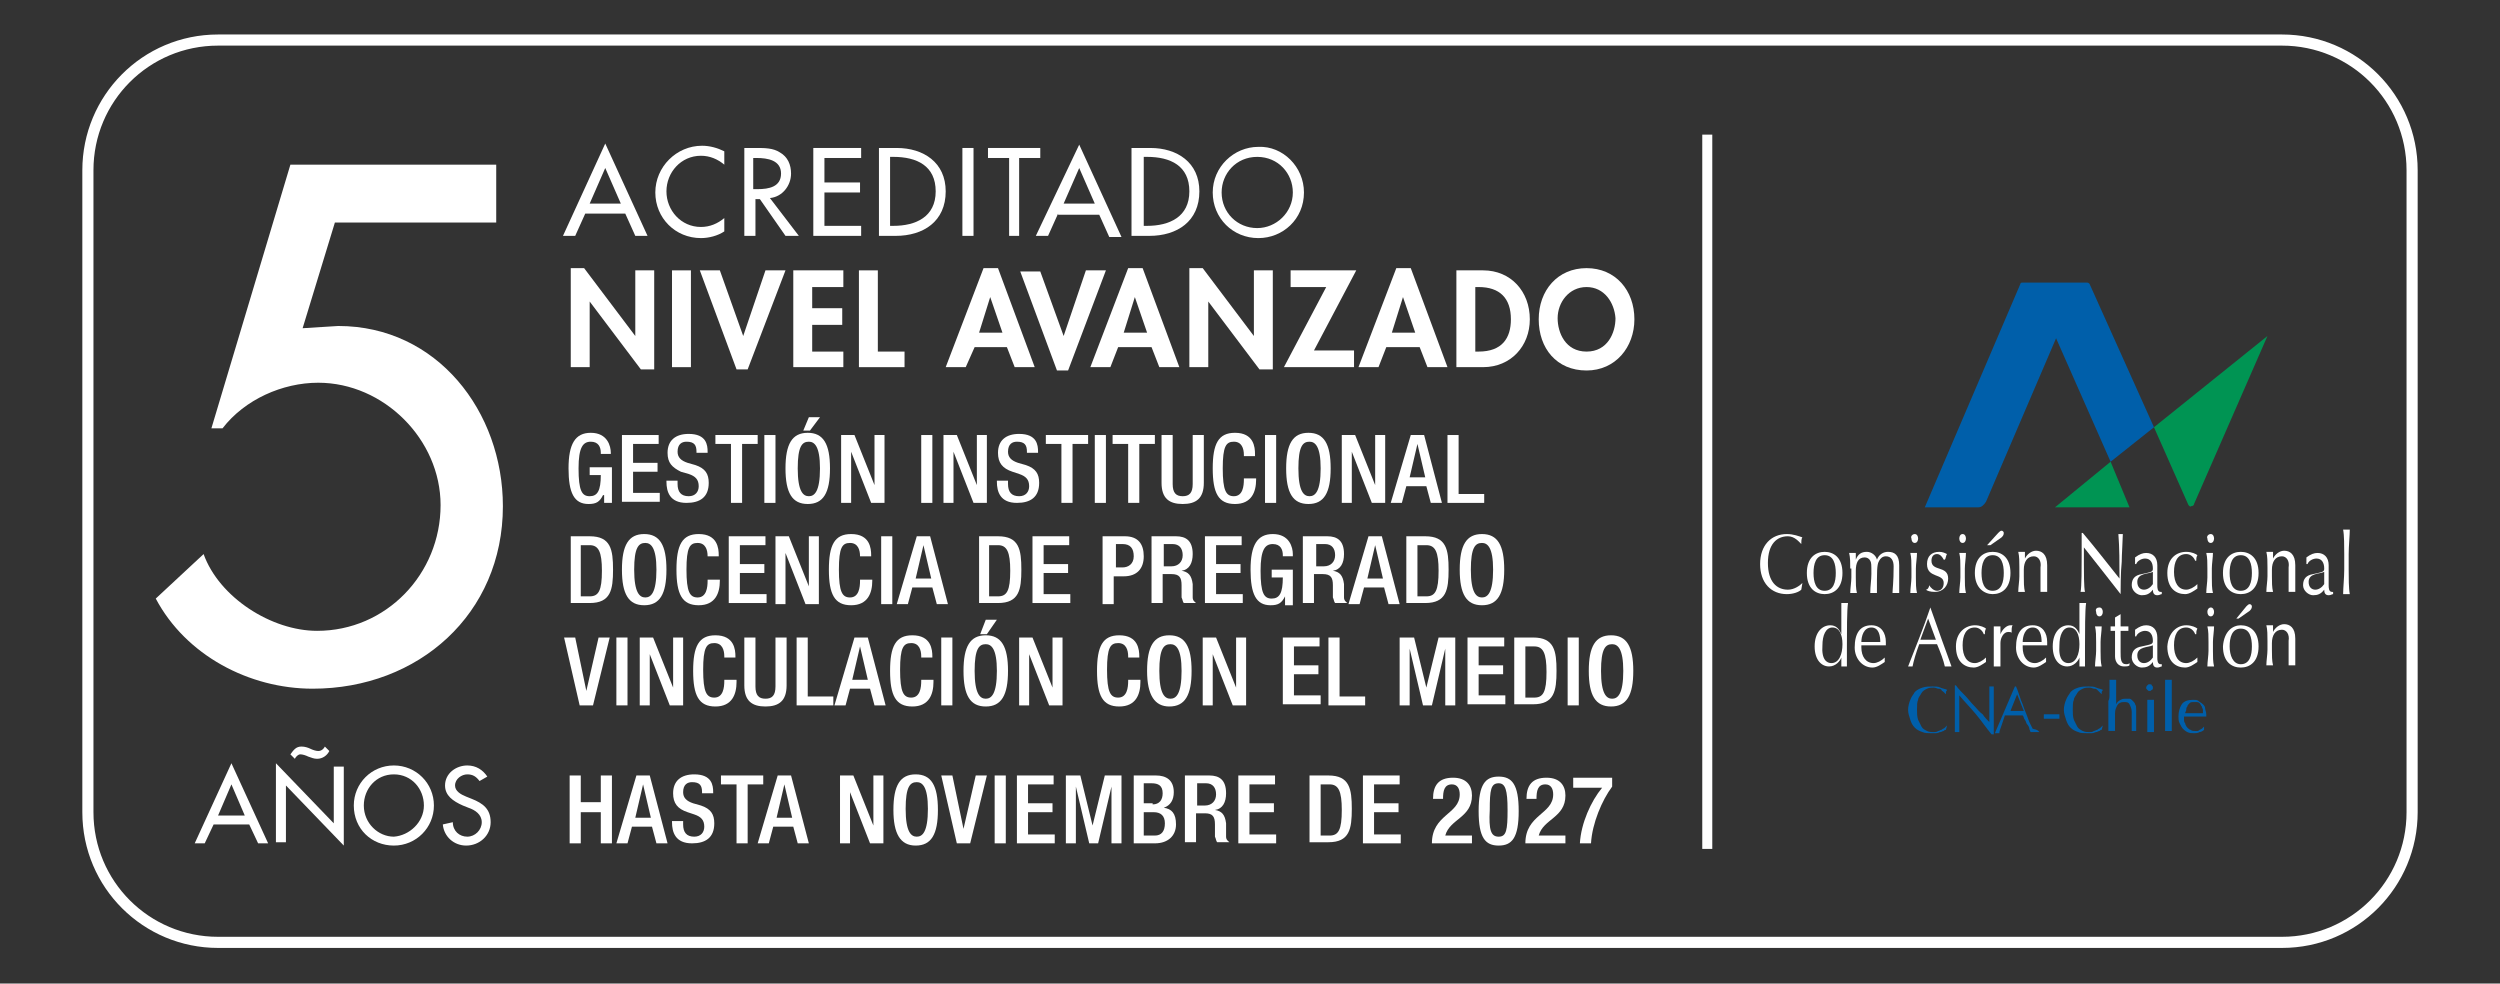 <?xml version="1.0" encoding="utf-8"?>
<!-- Generator: Adobe Illustrator 27.0.0, SVG Export Plug-In . SVG Version: 6.00 Build 0)  -->
<svg version="1.1" baseProfile="tiny" id="Capa_1" xmlns="http://www.w3.org/2000/svg" xmlns:xlink="http://www.w3.org/1999/xlink"
	 x="0px" y="0px" viewBox="0 0 224.7 88.4" overflow="visible" xml:space="preserve">
<rect x="0" y="0" width="224.7" height="88.4" fill="#333333" stroke="none"/>
<path fill="#FFFFFF" d="M205.1,4.1c6.2,0,11.2,5,11.2,11.2V73c0,6.2-5,11.2-11.2,11.2H19.6c-6.2,0-11.2-5-11.2-11.2V15.3
	c0-6.2,5-11.2,11.2-11.2H205.1 M205.1,3.1H19.6c-6.8,0-12.2,5.5-12.2,12.2V73c0,6.8,5.5,12.2,12.2,12.2h185.5
	c6.8,0,12.2-5.5,12.2-12.2V15.3C217.3,8.6,211.9,3.1,205.1,3.1L205.1,3.1z"/>
<g>
	<g>
		<path fill="#005FAA" d="M174.7,65.7c-0.1,0-0.2,0.1-0.3,0.1c-0.1,0-0.2,0.1-0.4,0.1c-0.1,0-0.3,0-0.4,0c-0.3,0-0.6,0-0.8-0.1
			c-0.3-0.1-0.5-0.2-0.7-0.4c-0.2-0.2-0.3-0.4-0.4-0.7c-0.1-0.3-0.2-0.6-0.2-0.9c0-0.3,0.1-0.7,0.2-0.9c0.1-0.3,0.3-0.5,0.4-0.7
			c0.2-0.2,0.4-0.3,0.7-0.4c0.3-0.1,0.6-0.1,0.9-0.1c0.3,0,0.5,0,0.7,0.1c0.2,0.1,0.4,0.1,0.6,0.2c0,0.1-0.1,0.1-0.1,0.2
			c0,0.1,0,0.2,0,0.2l0,0c0,0-0.1-0.1-0.2-0.2c-0.1-0.1-0.2-0.1-0.2-0.2c-0.1-0.1-0.2-0.1-0.3-0.1c-0.1,0-0.2-0.1-0.4-0.1
			c-0.2,0-0.4,0-0.6,0.1c-0.2,0.1-0.4,0.2-0.5,0.4c-0.1,0.2-0.3,0.4-0.3,0.6c-0.1,0.2-0.1,0.5-0.1,0.9c0,0.3,0,0.6,0.1,0.9
			c0.1,0.2,0.2,0.4,0.3,0.6c0.1,0.2,0.3,0.3,0.5,0.4c0.2,0.1,0.4,0.1,0.6,0.1c0.1,0,0.3,0,0.4-0.1c0.1,0,0.2-0.1,0.3-0.1
			c0.1-0.1,0.2-0.1,0.3-0.2c0.1-0.1,0.1-0.1,0.2-0.2l0,0l-0.1,0.4C174.8,65.6,174.8,65.6,174.7,65.7z"/>
		<path fill="#005FAA" d="M177.6,64.2c-0.5-0.6-1-1.1-1.5-1.7c0,0.1,0,0.3,0,0.5c0,0.2,0,0.4,0,0.8c0,0.1,0,0.2,0,0.3
			c0,0.1,0,0.3,0,0.4c0,0.1,0,0.3,0,0.4c0,0.1,0,0.3,0,0.4c0,0.1,0,0.2,0,0.3c0,0.1,0,0.2,0,0.2c-0.1,0-0.1,0-0.2,0
			c-0.1,0-0.1,0-0.2,0c0,0,0-0.1,0-0.2c0-0.1,0-0.2,0-0.4c0-0.2,0-0.3,0-0.5c0-0.2,0-0.4,0-0.5c0-0.2,0-0.4,0-0.5c0-0.2,0-0.3,0-0.5
			c0-0.4,0-0.7,0-1c0-0.3,0-0.5,0-0.6h0.1c0.2,0.3,0.5,0.6,0.8,0.9c0.3,0.3,0.5,0.6,0.8,0.9c0.3,0.3,0.5,0.6,0.8,0.8
			c0.2,0.3,0.4,0.5,0.6,0.7V64c0-0.4,0-0.8,0-1.2c0-0.4,0-0.8,0-1.1c0.1,0,0.1,0,0.2,0c0,0,0.1,0,0.2,0c0,0.1,0,0.2,0,0.4
			c0,0.2,0,0.4,0,0.6c0,0.2,0,0.4,0,0.6c0,0.2,0,0.4,0,0.5c0,0.1,0,0.2,0,0.4c0,0.1,0,0.3,0,0.4c0,0.2,0,0.3,0,0.5
			c0,0.2,0,0.3,0,0.4c0,0.1,0,0.2,0,0.3c0,0.1,0,0.2,0,0.2H179C178.5,65.4,178.1,64.8,177.6,64.2z"/>
		<path fill="#005FAA" d="M183.3,65.8c-0.1,0-0.1,0-0.2,0c0,0-0.1,0-0.2,0c-0.1,0-0.1,0-0.2,0c0,0-0.1,0-0.2,0
			c0-0.1-0.1-0.2-0.1-0.3c0-0.1-0.1-0.3-0.2-0.4c-0.1-0.1-0.1-0.3-0.2-0.4c-0.1-0.1-0.1-0.3-0.2-0.4c-0.1,0-0.2,0-0.4,0
			c-0.1,0-0.3,0-0.4,0c-0.1,0-0.2,0-0.4,0c-0.1,0-0.2,0-0.4,0c-0.1,0.3-0.2,0.6-0.3,0.9c-0.1,0.3-0.2,0.5-0.2,0.7
			c-0.1,0-0.1,0-0.2,0s-0.1,0-0.2,0c0.3-0.7,0.6-1.4,0.9-2.1c0.3-0.7,0.6-1.4,0.9-2.1h0.1c0.1,0.2,0.2,0.5,0.3,0.8
			c0.1,0.3,0.2,0.6,0.3,0.8c0.1,0.3,0.2,0.6,0.3,0.8c0.1,0.3,0.2,0.5,0.3,0.8c0.1,0.2,0.2,0.4,0.3,0.6
			C183.2,65.6,183.2,65.7,183.3,65.8z M180.7,63.9c0.1,0,0.2,0,0.3,0c0.1,0,0.2,0,0.3,0c0.1,0,0.2,0,0.3,0c0.1,0,0.2,0,0.3,0
			l-0.6-1.5L180.7,63.9z"/>
		<path fill="#005FAA" d="M185.1,64.2v0.4h-1.4v-0.4H185.1z"/>
		<path fill="#005FAA" d="M188.7,65.7c-0.1,0-0.2,0.1-0.3,0.1c-0.1,0-0.2,0.1-0.4,0.1c-0.1,0-0.3,0-0.4,0c-0.3,0-0.6,0-0.8-0.1
			c-0.3-0.1-0.5-0.2-0.7-0.4c-0.2-0.2-0.3-0.4-0.4-0.7c-0.1-0.3-0.2-0.6-0.2-0.9c0-0.3,0.1-0.7,0.2-0.9c0.1-0.3,0.3-0.5,0.4-0.7
			c0.2-0.2,0.4-0.3,0.7-0.4c0.3-0.1,0.6-0.1,0.9-0.1c0.3,0,0.5,0,0.7,0.1c0.2,0.1,0.4,0.1,0.6,0.2c0,0.1-0.1,0.1-0.1,0.2
			c0,0.1,0,0.2,0,0.2l0,0c0,0-0.1-0.1-0.2-0.2c-0.1-0.1-0.1-0.1-0.2-0.2c-0.1-0.1-0.2-0.1-0.3-0.1c-0.1,0-0.2-0.1-0.4-0.1
			c-0.2,0-0.4,0-0.6,0.1c-0.2,0.1-0.4,0.2-0.5,0.4c-0.1,0.2-0.3,0.4-0.3,0.6c-0.1,0.2-0.1,0.5-0.1,0.9c0,0.3,0,0.6,0.1,0.9
			c0.1,0.2,0.2,0.4,0.3,0.6c0.1,0.2,0.3,0.3,0.5,0.4c0.2,0.1,0.4,0.1,0.6,0.1c0.1,0,0.3,0,0.4-0.1c0.1,0,0.2-0.1,0.3-0.1
			c0.1-0.1,0.2-0.1,0.3-0.2c0.1-0.1,0.1-0.1,0.2-0.2l0,0l-0.1,0.4C188.8,65.6,188.8,65.6,188.7,65.7z"/>
		<path fill="#005FAA" d="M189.6,62.5c0-0.2,0-0.3,0-0.5c0-0.2,0-0.3,0-0.5c0-0.1,0-0.3,0-0.4c0.1,0,0.2,0,0.3,0c0.1,0,0.2,0,0.3,0
			c0,0.1,0,0.2,0,0.4c0,0.1,0,0.3,0,0.4c0,0.2,0,0.3,0,0.5c0,0.2,0,0.3,0,0.4v0.5h0c0.1-0.2,0.2-0.3,0.4-0.4
			c0.2-0.1,0.3-0.1,0.5-0.1c0.1,0,0.2,0,0.3,0c0.1,0,0.2,0.1,0.3,0.2c0.1,0.1,0.2,0.2,0.2,0.3c0.1,0.1,0.1,0.3,0.1,0.5
			c0,0.2,0,0.4,0,0.5c0,0.2,0,0.4,0,0.6v0.4c0,0.1,0,0.1,0,0.2c0,0.1,0,0.1,0,0.2c-0.1,0-0.2,0-0.2,0c-0.1,0-0.2,0-0.2,0
			c0-0.2,0-0.4,0-0.6c0-0.2,0-0.5,0-0.7v-0.4c0-0.3-0.1-0.5-0.2-0.7c-0.1-0.2-0.3-0.2-0.5-0.2c-0.3,0-0.5,0.1-0.6,0.3
			c-0.1,0.2-0.2,0.4-0.2,0.7c0,0.1,0,0.2,0,0.4c0,0.1,0,0.3,0,0.5c0,0.2,0,0.3,0,0.4c0,0.1,0,0.3,0,0.3c-0.1,0-0.2,0-0.3,0
			c-0.1,0-0.2,0-0.3,0c0-0.1,0-0.2,0-0.4c0-0.1,0-0.3,0-0.4c0-0.2,0-0.3,0-0.5c0-0.2,0-0.3,0-0.4V63
			C189.6,62.8,189.6,62.7,189.6,62.5z"/>
		<path fill="#005FAA" d="M193,61.6c0.1-0.1,0.1-0.1,0.2-0.1c0.1,0,0.2,0,0.2,0.1c0.1,0.1,0.1,0.1,0.1,0.2c0,0.1,0,0.2-0.1,0.2
			c-0.1,0.1-0.1,0.1-0.2,0.1c-0.1,0-0.1,0-0.2-0.1c-0.1-0.1-0.1-0.1-0.1-0.2C192.9,61.8,192.9,61.7,193,61.6z M193,63.5
			c0-0.2,0-0.4,0-0.6c0.1,0,0.2,0,0.3,0c0.1,0,0.2,0,0.3,0c0,0.2,0,0.4,0,0.6c0,0.2,0,0.4,0,0.6v0.6c0,0.2,0,0.4,0,0.6
			c0,0.2,0,0.4,0,0.5c-0.1,0-0.2,0-0.3,0c-0.1,0-0.2,0-0.3,0c0-0.2,0-0.3,0-0.5c0-0.2,0-0.4,0-0.6v-0.6C193,63.9,193,63.7,193,63.5z
			"/>
		<path fill="#005FAA" d="M194.6,62.5c0-0.2,0-0.3,0-0.5c0-0.2,0-0.3,0-0.5c0-0.1,0-0.3,0-0.4c0.1,0,0.2,0,0.3,0c0.1,0,0.2,0,0.3,0
			c0,0.1,0,0.2,0,0.4c0,0.1,0,0.3,0,0.5c0,0.2,0,0.3,0,0.5c0,0.2,0,0.3,0,0.4v1.1c0,0.1,0,0.3,0,0.4c0,0.2,0,0.3,0,0.5
			c0,0.2,0,0.3,0,0.4c0,0.1,0,0.3,0,0.4c-0.1,0-0.2,0-0.3,0c-0.1,0-0.2,0-0.3,0c0-0.1,0-0.2,0-0.4c0-0.1,0-0.3,0-0.4
			c0-0.2,0-0.3,0-0.5c0-0.2,0-0.3,0-0.4V63C194.6,62.8,194.6,62.7,194.6,62.5z"/>
		<path fill="#005FAA" d="M196.1,63.3c0.2-0.3,0.6-0.4,1-0.4c0.2,0,0.4,0,0.5,0.1c0.1,0.1,0.3,0.2,0.4,0.3c0.1,0.1,0.2,0.2,0.2,0.4
			c0,0.1,0.1,0.3,0.1,0.5c0,0,0,0.1,0,0.1c0,0,0,0.1,0,0.1c-0.2,0-0.4,0-0.6,0c-0.2,0-0.4,0-0.6,0c-0.1,0-0.3,0-0.4,0
			c-0.1,0-0.3,0-0.4,0c0,0,0,0.1,0,0.1v0.1c0,0.2,0,0.3,0.1,0.4c0,0.1,0.1,0.3,0.2,0.4c0.1,0.1,0.2,0.2,0.3,0.2
			c0.1,0.1,0.3,0.1,0.4,0.1c0.1,0,0.2,0,0.2,0c0.1,0,0.2-0.1,0.2-0.1c0.1,0,0.1-0.1,0.2-0.1c0.1-0.1,0.1-0.1,0.2-0.2l0,0l0,0.3
			c-0.1,0.1-0.3,0.2-0.4,0.2c-0.2,0.1-0.3,0.1-0.5,0.1c-0.2,0-0.4,0-0.6-0.1c-0.2-0.1-0.3-0.2-0.4-0.3c-0.1-0.1-0.2-0.3-0.3-0.5
			c-0.1-0.2-0.1-0.4-0.1-0.6C195.8,64,195.9,63.6,196.1,63.3z M196.8,63.2c-0.1,0.1-0.2,0.2-0.2,0.3c-0.1,0.1-0.1,0.2-0.1,0.3
			c0,0.1-0.1,0.2-0.1,0.3c0.1,0,0.2,0,0.4,0c0.1,0,0.3,0,0.4,0c0.1,0,0.3,0,0.4,0c0.1,0,0.3,0,0.4,0c0-0.1,0-0.2,0-0.3
			c0-0.1-0.1-0.2-0.1-0.3c-0.1-0.1-0.1-0.2-0.2-0.3c-0.1-0.1-0.2-0.1-0.4-0.1C197,63.1,196.9,63.1,196.8,63.2z"/>
		<g>
			<path fill="#FFFFFF" d="M161.9,53c-0.2,0.2-0.7,0.4-1.3,0.4c-1.4,0-2.4-1-2.4-2.7c0-1.7,1-2.7,2.4-2.7c0.6,0,1.1,0.2,1.4,0.3
				c-0.1,0.1-0.1,0.4-0.1,0.6l0,0c-0.2-0.2-0.6-0.7-1.2-0.7c-1,0-1.8,0.7-1.8,2.4c0,1.7,0.8,2.4,1.8,2.4c0.6,0,1.1-0.4,1.3-0.6l0,0
				L161.9,53z"/>
			<path fill="#FFFFFF" d="M164,49.6c0.8,0,1.6,0.5,1.6,1.9c0,1.4-0.8,1.9-1.6,1.9c-0.8,0-1.6-0.5-1.6-1.9
				C162.4,50.1,163.2,49.6,164,49.6z M164,53.1c0.8,0,1-0.8,1-1.6c0-0.8-0.2-1.6-1-1.6c-0.8,0-1,0.8-1,1.6
				C163,52.3,163.2,53.1,164,53.1z"/>
			<path fill="#FFFFFF" d="M166.3,51.1c0-0.5,0-1-0.1-1.4c0.1,0,0.2,0,0.3,0c0.1,0,0.2,0,0.3,0c0,0.2,0,0.4,0,0.6h0
				c0.2-0.5,0.5-0.7,1-0.7c0.4,0,0.8,0.3,0.9,0.7h0c0.2-0.5,0.6-0.7,1-0.7c0.6,0,1,0.3,1,1.2c0,0.3,0,0.8,0,1.7c0,0.3,0,0.5,0,0.8
				c-0.1,0-0.2,0-0.3,0c-0.1,0-0.2,0-0.3,0c0-0.3,0.1-1,0.1-2.4c0-0.5-0.2-0.9-0.7-0.9c-0.3,0-0.5,0.2-0.6,0.4
				c-0.1,0.2-0.2,0.3-0.2,1.7c0,0.4,0,0.7,0,1.2c-0.1,0-0.2,0-0.3,0c-0.1,0-0.2,0-0.3,0c0-0.6,0.1-1.2,0.1-1.7c0-0.9,0-1-0.1-1.2
				c-0.1-0.2-0.3-0.3-0.5-0.3c-0.6,0-0.8,0.5-0.8,1.2v0.6c0,0.5,0,1,0.1,1.4c-0.1,0-0.2,0-0.3,0c-0.1,0-0.2,0-0.3,0
				c0-0.4,0.1-1,0.1-1.4V51.1z"/>
			<path fill="#FFFFFF" d="M172.1,48c0.2,0,0.3,0.2,0.3,0.4c0,0.2-0.1,0.4-0.3,0.4c-0.2,0-0.3-0.2-0.3-0.4
				C171.7,48.2,171.9,48,172.1,48z M171.8,51.1c0-0.5,0-1-0.1-1.4c0.1,0,0.2,0,0.3,0c0.1,0,0.2,0,0.3,0c0,0.4-0.1,1-0.1,1.4v0.8
				c0,0.5,0,1,0.1,1.4c-0.1,0-0.2,0-0.3,0c-0.1,0-0.2,0-0.3,0c0-0.4,0.1-1,0.1-1.4V51.1z"/>
			<path fill="#FFFFFF" d="M173.4,52.6c0.1,0.2,0.4,0.5,0.7,0.5c0.3,0,0.6-0.2,0.6-0.7c0-0.9-1.5-0.4-1.5-1.7c0-0.7,0.4-1.1,1.1-1.1
				c0.3,0,0.5,0.1,0.7,0.2c-0.1,0.1-0.1,0.4-0.2,0.5h-0.1c-0.1-0.2-0.3-0.5-0.6-0.5c-0.3,0-0.5,0.2-0.5,0.6c0,1,1.5,0.4,1.5,1.6
				c0,0.6-0.4,1.2-1.2,1.2c-0.4,0-0.7-0.1-0.8-0.2C173.3,53,173.4,52.7,173.4,52.6L173.4,52.6z"/>
			<path fill="#FFFFFF" d="M176.4,48c0.2,0,0.3,0.2,0.3,0.4c0,0.2-0.1,0.4-0.3,0.4c-0.2,0-0.3-0.2-0.3-0.4
				C176.1,48.2,176.2,48,176.4,48z M176.2,51.1c0-0.5,0-1-0.1-1.4c0.1,0,0.2,0,0.3,0c0.1,0,0.2,0,0.3,0c0,0.4-0.1,1-0.1,1.4v0.8
				c0,0.5,0,1,0.1,1.4c-0.1,0-0.2,0-0.3,0c-0.1,0-0.2,0-0.3,0c0-0.4,0.1-1,0.1-1.4V51.1z"/>
			<path fill="#FFFFFF" d="M179.1,49.6c0.8,0,1.6,0.5,1.6,1.9c0,1.4-0.8,1.9-1.6,1.9c-0.7,0-1.6-0.5-1.6-1.9
				C177.5,50.1,178.3,49.6,179.1,49.6z M179.1,53.1c0.8,0,1-0.8,1-1.6c0-0.8-0.2-1.6-1-1.6c-0.8,0-1,0.8-1,1.6
				C178.1,52.3,178.3,53.1,179.1,53.1z M179.6,47.9c0.1-0.1,0.2-0.2,0.3-0.2c0.1,0,0.2,0.1,0.2,0.2c0,0.2-0.1,0.3-0.2,0.4l-1,0.7
				h-0.3L179.6,47.9z"/>
			<path fill="#FFFFFF" d="M182.8,50c-0.6,0-0.9,0.5-0.9,1.2v0.6c0,0.5,0,1,0.1,1.4c-0.1,0-0.2,0-0.3,0c-0.1,0-0.2,0-0.3,0
				c0-0.4,0.1-1,0.1-1.4v-0.8c0-0.5,0-1-0.1-1.4c0.1,0,0.2,0,0.3,0c0.1,0,0.2,0,0.3,0c0,0.2,0,0.4,0,0.6h0c0.2-0.4,0.6-0.7,1-0.7
				c0.5,0,1,0.3,1,1.3c0,0.4,0,0.9,0,1.4c0,0.3,0,0.6,0,1c-0.1,0-0.2,0-0.3,0c-0.1,0-0.2,0-0.3,0c0-0.5,0-1.1,0-1.7v-0.5
				C183.5,50.4,183.2,50,182.8,50z"/>
			<path fill="#FFFFFF" d="M190.6,53.4c-1-1.3-2.2-2.8-3.3-4.2c0,0.3,0,0.7,0,1.5c0,0.6,0,2.2,0.1,2.5c-0.1,0-0.1,0-0.2,0
				s-0.2,0-0.2,0c0.1-0.4,0.1-2.3,0.1-3.3c0-0.9,0-1.7,0-2h0.1c1.1,1.3,2.5,3.1,3.3,4.1c0-1.3,0-2.8-0.1-4c0.1,0,0.1,0,0.2,0
				c0.1,0,0.1,0,0.2,0c0,0.4-0.1,1.9-0.1,2.5C190.6,51.4,190.6,53.1,190.6,53.4L190.6,53.4z"/>
			<path fill="#FFFFFF" d="M191.9,50.1c0.4-0.3,0.7-0.4,1-0.4c0.6,0,1,0.4,1,1.1c0,0.6,0,1.1,0,1.8c0,0.2,0,0.6,0.3,0.6
				c0,0,0.1,0,0.1,0v0.2c-0.1,0-0.2,0.1-0.4,0.1c-0.3,0-0.4-0.2-0.4-0.5c-0.3,0.4-0.6,0.5-1,0.5c-0.4,0-0.9-0.4-0.9-0.9
				c0-0.6,0.3-0.9,0.9-1c0.9-0.2,1-0.2,1-0.5c0-0.5-0.2-0.9-0.7-0.9c-0.3,0-0.7,0.2-0.8,0.5h-0.1V50.1z M193.5,51.4
				c-0.4,0.2-1.4,0.1-1.4,0.9c0,0.5,0.3,0.7,0.6,0.7c0.3,0,0.6-0.2,0.8-0.5L193.5,51.4z"/>
			<path fill="#FFFFFF" d="M196.5,49.6c0.5,0,0.9,0.2,1,0.3c-0.1,0.2-0.1,0.3-0.1,0.5h-0.1c-0.1-0.3-0.4-0.6-0.8-0.6
				c-0.8,0-1.1,0.7-1.1,1.6c0,1,0.4,1.6,1.1,1.6c0.3,0,0.7-0.2,1-0.5l0,0c0,0.1,0,0.2,0,0.4c-0.3,0.2-0.7,0.5-1.1,0.5
				c-0.8,0-1.6-0.5-1.6-1.9C194.8,50.2,195.6,49.6,196.5,49.6z"/>
			<path fill="#FFFFFF" d="M198.7,48c0.2,0,0.3,0.2,0.3,0.4c0,0.2-0.1,0.4-0.3,0.4c-0.2,0-0.3-0.2-0.3-0.4
				C198.3,48.2,198.5,48,198.7,48z M198.4,51.1c0-0.5,0-1-0.1-1.4c0.1,0,0.2,0,0.3,0c0.1,0,0.2,0,0.3,0c0,0.4-0.1,1-0.1,1.4v0.8
				c0,0.5,0,1,0.1,1.4c-0.1,0-0.2,0-0.3,0c-0.1,0-0.2,0-0.3,0c0-0.4,0.1-1,0.1-1.4V51.1z"/>
			<path fill="#FFFFFF" d="M201.4,49.6c0.8,0,1.6,0.5,1.6,1.9c0,1.4-0.8,1.9-1.6,1.9s-1.6-0.5-1.6-1.9
				C199.8,50.1,200.6,49.6,201.4,49.6z M201.4,53.1c0.8,0,1-0.8,1-1.6c0-0.8-0.2-1.6-1-1.6c-0.8,0-1,0.8-1,1.6
				C200.4,52.3,200.6,53.1,201.4,53.1z"/>
			<path fill="#FFFFFF" d="M205.1,50c-0.6,0-0.9,0.5-0.9,1.2v0.6c0,0.5,0,1,0.1,1.4c-0.1,0-0.2,0-0.3,0c-0.1,0-0.2,0-0.3,0
				c0-0.4,0.1-1,0.1-1.4v-0.8c0-0.5,0-1-0.1-1.4c0.1,0,0.2,0,0.3,0c0.1,0,0.2,0,0.3,0c0,0.2,0,0.4,0,0.6h0c0.2-0.4,0.6-0.7,1-0.7
				c0.5,0,1,0.3,1,1.3c0,0.4,0,0.9,0,1.4c0,0.3,0,0.6,0,1c-0.1,0-0.2,0-0.3,0c-0.1,0-0.2,0-0.3,0c0-0.5,0-1.1,0-1.7v-0.5
				C205.8,50.4,205.5,50,205.1,50z"/>
			<path fill="#FFFFFF" d="M207.3,50.1c0.4-0.3,0.7-0.4,1-0.4c0.6,0,1,0.4,1,1.1c0,0.6,0,1.1,0,1.8c0,0.2,0,0.6,0.3,0.6
				c0,0,0.1,0,0.1,0v0.2c-0.1,0-0.2,0.1-0.4,0.1c-0.3,0-0.4-0.2-0.4-0.5c-0.3,0.4-0.6,0.5-1,0.5c-0.4,0-0.9-0.4-0.9-0.9
				c0-0.6,0.3-0.9,0.9-1c0.9-0.2,1-0.2,1-0.5c0-0.5-0.2-0.9-0.7-0.9c-0.3,0-0.7,0.2-0.8,0.5h-0.1V50.1z M208.9,51.4
				c-0.4,0.2-1.4,0.1-1.4,0.9c0,0.5,0.3,0.7,0.6,0.7c0.3,0,0.6-0.2,0.8-0.5L208.9,51.4z"/>
			<path fill="#FFFFFF" d="M210.7,49.8c0-0.7,0-1.7-0.1-2.2c0.1,0,0.2,0,0.3,0c0.1,0,0.2,0,0.3,0c0,0.5-0.1,1.5-0.1,2.2v1.4
				c0,0.7,0,1.7,0.1,2.2c-0.1,0-0.2,0-0.3,0c-0.1,0-0.2,0-0.3,0c0-0.5,0.1-1.5,0.1-2.2V49.8z"/>
			<path fill="#FFFFFF" d="M165.5,59.1L165.5,59.1c-0.1,0.3-0.5,0.8-1.1,0.8c-0.7,0-1.3-0.6-1.3-1.8c0-1.3,0.7-1.9,1.4-1.9
				c0.5,0,0.8,0.3,1,0.8h0c0-0.9,0-2.1,0-2.8c0.1,0,0.2,0,0.3,0c0.1,0,0.2,0,0.3,0c-0.1,0.6-0.1,2.6-0.1,3.9c0,0.7,0,1.2,0,1.8
				c-0.1,0-0.2,0-0.3,0c-0.1,0-0.2,0-0.2,0L165.5,59.1z M164.6,59.6c0.7,0,1-0.8,1-1.7c0-0.9-0.3-1.5-0.9-1.5
				c-0.6,0-0.9,0.7-0.9,1.6C163.7,59.3,164.2,59.6,164.6,59.6z"/>
			<path fill="#FFFFFF" d="M168.2,56.2c0.9,0,1.3,0.7,1.3,1.5c0,0.1,0,0.2,0,0.3c-0.5,0-0.9,0-1.4,0c-0.3,0-0.6,0-0.8,0
				c0,0.1,0,0.1,0,0.2c0,0.8,0.4,1.4,1.1,1.4c0.3,0,0.7-0.2,1-0.5l0,0l0,0.4c-0.3,0.2-0.7,0.5-1.1,0.5c-0.9,0-1.6-0.8-1.6-1.8
				C166.7,56.9,167.2,56.2,168.2,56.2z M167.3,57.7c0.3,0,0.6,0,0.8,0c0.3,0,0.6,0,0.9,0c0-0.5-0.1-1.3-0.8-1.3
				C167.5,56.4,167.3,57.2,167.3,57.7z"/>
			<path fill="#FFFFFF" d="M173.5,54.6c0.6,1.7,1.6,4.5,1.9,5.3c-0.1,0-0.2,0-0.3,0c-0.1,0-0.2,0-0.3,0c-0.1-0.5-0.4-1.3-0.7-2
				c-0.3,0-0.6,0-0.8,0c-0.3,0-0.5,0-0.8,0c-0.3,0.8-0.5,1.5-0.6,2c-0.1,0-0.2,0-0.2,0s-0.2,0-0.2,0c0.7-1.8,1.4-3.5,2-5.3H173.5z
				 M173.3,55.6l-0.7,1.9c0.2,0,0.5,0,0.7,0c0.2,0,0.5,0,0.7,0L173.3,55.6z"/>
			<path fill="#FFFFFF" d="M177.5,56.2c0.5,0,0.9,0.2,1,0.3c-0.1,0.2-0.1,0.3-0.1,0.5h-0.1c-0.1-0.3-0.4-0.6-0.8-0.6
				c-0.8,0-1.1,0.7-1.1,1.6c0,1,0.4,1.6,1.1,1.6c0.3,0,0.7-0.2,1-0.5l0,0c0,0.1,0,0.2,0,0.4c-0.3,0.2-0.7,0.5-1.1,0.5
				c-0.8,0-1.6-0.5-1.6-1.9C175.8,56.8,176.7,56.2,177.5,56.2z"/>
			<path fill="#FFFFFF" d="M180.8,56.9c0-0.1-0.2-0.1-0.3-0.1c-0.4,0-0.7,0.5-0.7,1c0,1.3,0,1.7,0,2.1c-0.1,0-0.2,0-0.3,0
				c-0.1,0-0.2,0-0.3,0c0-0.4,0-1,0-1.8v-0.2c0-0.4,0-0.9,0-1.6c0.1,0,0.2,0,0.3,0c0.1,0,0.2,0,0.3,0c0,0.4,0,0.5,0,0.7l0,0
				c0.2-0.5,0.6-0.8,0.9-0.8c0.1,0,0.1,0,0.2,0C180.8,56.3,180.8,56.6,180.8,56.9L180.8,56.9z"/>
			<path fill="#FFFFFF" d="M182.7,56.2c0.9,0,1.3,0.7,1.3,1.5c0,0.1,0,0.2,0,0.3c-0.5,0-0.9,0-1.4,0c-0.3,0-0.6,0-0.8,0
				c0,0.1,0,0.1,0,0.2c0,0.8,0.4,1.4,1.1,1.4c0.3,0,0.7-0.2,1-0.5l0,0l0,0.4c-0.3,0.2-0.7,0.5-1.1,0.5c-0.9,0-1.6-0.8-1.6-1.8
				C181.2,56.9,181.7,56.2,182.7,56.2z M181.8,57.7c0.3,0,0.6,0,0.8,0c0.3,0,0.6,0,0.9,0c0-0.5-0.1-1.3-0.8-1.3
				C182,56.4,181.8,57.2,181.8,57.7z"/>
			<path fill="#FFFFFF" d="M186.9,59.1L186.9,59.1c-0.1,0.3-0.5,0.8-1.1,0.8c-0.7,0-1.3-0.6-1.3-1.8c0-1.3,0.7-1.9,1.4-1.9
				c0.5,0,0.8,0.3,1,0.8h0c0-0.9,0-2.1,0-2.8c0.1,0,0.2,0,0.3,0c0.1,0,0.2,0,0.3,0c-0.1,0.6-0.1,2.6-0.1,3.9c0,0.7,0,1.2,0,1.8
				c-0.1,0-0.2,0-0.3,0s-0.2,0-0.2,0L186.9,59.1z M185.9,59.6c0.7,0,1-0.8,1-1.7c0-0.9-0.3-1.5-0.9-1.5c-0.6,0-0.9,0.7-0.9,1.6
				C185,59.3,185.5,59.6,185.9,59.6z"/>
			<path fill="#FFFFFF" d="M188.7,54.6c0.2,0,0.3,0.2,0.3,0.4c0,0.2-0.1,0.4-0.3,0.4c-0.2,0-0.3-0.2-0.3-0.4
				C188.3,54.7,188.5,54.6,188.7,54.6z M188.4,57.7c0-0.5,0-1-0.1-1.4c0.1,0,0.2,0,0.3,0c0.1,0,0.2,0,0.3,0c0,0.4-0.1,1-0.1,1.4v0.8
				c0,0.5,0,1,0.1,1.4c-0.1,0-0.2,0-0.3,0c-0.1,0-0.2,0-0.3,0c0-0.4,0.1-1,0.1-1.4V57.7z"/>
			<path fill="#FFFFFF" d="M190.6,55.2L190.6,55.2c0,0.4,0,0.7,0,1.1c0.1,0,0.4,0,0.7,0c0,0.1,0,0.1,0,0.2c0,0.1,0,0.1,0,0.2
				c-0.2,0-0.5,0-0.7,0c0,0.1,0,1.3,0,1.9c0,0.6,0,1.1,0.5,1.1c0.1,0,0.2,0,0.3-0.1v0.2c-0.1,0.1-0.3,0.1-0.5,0.1
				c-0.5,0-0.8-0.4-0.8-0.9c0-0.5,0-1.2,0-2.3c-0.1,0-0.3,0-0.4,0c0-0.1,0-0.1,0-0.2c0-0.1,0-0.1,0-0.2c0.2,0,0.3,0,0.4,0
				c0-0.2,0-0.5,0-0.8L190.6,55.2z"/>
			<path fill="#FFFFFF" d="M191.9,56.6c0.4-0.3,0.7-0.4,1-0.4c0.6,0,1,0.4,1,1.1c0,0.6,0,1.1,0,1.8c0,0.2,0,0.6,0.3,0.6
				c0,0,0.1,0,0.1,0v0.2c-0.1,0-0.2,0.1-0.4,0.1c-0.3,0-0.4-0.2-0.4-0.5c-0.3,0.4-0.6,0.5-1,0.5c-0.4,0-0.9-0.4-0.9-0.9
				c0-0.6,0.3-0.9,0.9-1c0.9-0.2,1-0.2,1-0.5c0-0.5-0.2-0.9-0.7-0.9c-0.3,0-0.7,0.2-0.8,0.5h-0.1V56.6z M193.5,58
				c-0.4,0.2-1.4,0.1-1.4,0.9c0,0.5,0.3,0.7,0.6,0.7c0.3,0,0.6-0.2,0.8-0.5L193.5,58z"/>
			<path fill="#FFFFFF" d="M196.5,56.2c0.5,0,0.9,0.2,1,0.3c-0.1,0.2-0.1,0.3-0.1,0.5h-0.1c-0.1-0.3-0.4-0.6-0.8-0.6
				c-0.8,0-1.1,0.7-1.1,1.6c0,1,0.4,1.6,1.1,1.6c0.3,0,0.7-0.2,1-0.5l0,0c0,0.1,0,0.2,0,0.4c-0.3,0.2-0.7,0.5-1.1,0.5
				c-0.8,0-1.6-0.5-1.6-1.9C194.9,56.8,195.7,56.2,196.5,56.2z"/>
			<path fill="#FFFFFF" d="M198.7,54.6c0.2,0,0.3,0.2,0.3,0.4c0,0.2-0.1,0.4-0.3,0.4c-0.2,0-0.3-0.2-0.3-0.4
				C198.4,54.7,198.6,54.6,198.7,54.6z M198.5,57.7c0-0.5,0-1-0.1-1.4c0.1,0,0.2,0,0.3,0c0.1,0,0.2,0,0.3,0c0,0.4-0.1,1-0.1,1.4v0.8
				c0,0.5,0,1,0.1,1.4c-0.1,0-0.2,0-0.3,0c-0.1,0-0.2,0-0.3,0c0-0.4,0.1-1,0.1-1.4V57.7z"/>
			<path fill="#FFFFFF" d="M201.4,56.2c0.8,0,1.6,0.5,1.6,1.9c0,1.4-0.8,1.9-1.6,1.9s-1.6-0.5-1.6-1.9
				C199.9,56.7,200.7,56.2,201.4,56.2z M201.4,59.7c0.8,0,1-0.8,1-1.6c0-0.8-0.2-1.6-1-1.6c-0.8,0-1,0.8-1,1.6
				C200.4,58.9,200.7,59.7,201.4,59.7z M201.9,54.5c0.1-0.1,0.2-0.2,0.3-0.2c0.1,0,0.2,0.1,0.2,0.2c0,0.2-0.1,0.3-0.2,0.4l-1,0.7
				H201L201.9,54.5z"/>
			<path fill="#FFFFFF" d="M205.1,56.6c-0.6,0-0.9,0.5-0.9,1.2v0.6c0,0.5,0,1,0.1,1.4c-0.1,0-0.2,0-0.3,0c-0.1,0-0.2,0-0.3,0
				c0-0.4,0.1-1,0.1-1.4v-0.8c0-0.5,0-1-0.1-1.4c0.1,0,0.2,0,0.3,0c0.1,0,0.2,0,0.3,0c0,0.2,0,0.4,0,0.6h0c0.2-0.4,0.6-0.7,1-0.7
				c0.5,0,1,0.3,1,1.3c0,0.4,0,0.9,0,1.4c0,0.3,0,0.6,0,1c-0.1,0-0.2,0-0.3,0c-0.1,0-0.2,0-0.3,0c0-0.5,0-1.1,0-1.7v-0.5
				C205.8,57,205.5,56.6,205.1,56.6z"/>
		</g>
	</g>
	<polygon fill-rule="evenodd" fill="#009453" points="189.7,41.5 184.7,45.6 191.4,45.6 	"/>
	<path fill-rule="evenodd" fill="#005FAA" d="M177.8,45.6h-4.8l8.6-20.1c0-0.1,0.1-0.1,0.2-0.1h5.8c0.1,0,0.2,0.1,0.2,0.1l5.8,12.9
		l-3.9,3.1l-4.9-11.1l-6.3,14.7C178.3,45.4,178.1,45.6,177.8,45.6z"/>
	<path fill-rule="evenodd" fill="#009453" d="M196.7,45.4l-3.1-7l10.2-8.2l-6.6,15.1c0,0.1-0.1,0.2-0.3,0.2
		C196.9,45.6,196.8,45.5,196.7,45.4z"/>
</g>
<g>
	<path fill="#FFFFFF" d="M30.1,20l-2.9,9.5l3.2-0.2c8.9,0,14.8,7.7,14.8,16.2c0,9.7-7.6,16.4-17.1,16.4c-5.7,0-11.4-3-14.1-8.1
		l4.3-4c1.4,3.9,6.1,6.9,10.2,6.9c6.2,0,11.1-5.1,11.1-11.3c0-5.9-5.1-11-11-11c-3.2,0-6.6,1.5-8.6,4.1H19l7.1-23.7h18.5V20H30.1z"
		/>
</g>
<g>
	<path fill="#FFFFFF" d="M19.2,74.1l-0.8,1.7h-0.9l3.3-7.2l3.3,7.2h-0.9l-0.8-1.7H19.2z M20.8,70.5l-1.2,2.8H22L20.8,70.5z"/>
	<path fill="#FFFFFF" d="M24.8,68.6l5.2,5.4v-5.1h0.9v7.1l-5.2-5.4v5.1h-0.9V68.6z M26.1,67.8L26.1,67.8c0.3-0.4,0.5-0.7,1-0.7
		c0.3,0,0.6,0.1,0.8,0.2c0.2,0.1,0.5,0.2,0.7,0.2c0.3,0,0.5-0.2,0.6-0.4l0.4,0.4c-0.2,0.4-0.6,0.7-1.1,0.7c-0.3,0-0.5-0.1-0.8-0.2
		c-0.2-0.1-0.5-0.2-0.7-0.2c-0.2,0-0.4,0.2-0.5,0.4L26.1,67.8z"/>
	<path fill="#FFFFFF" d="M39,72.4c0,2-1.6,3.6-3.6,3.6c-2,0-3.6-1.5-3.6-3.6c0-2,1.6-3.6,3.6-3.6S39,70.4,39,72.4z M38.1,72.4
		c0-1.5-1.1-2.8-2.7-2.8c-1.6,0-2.7,1.3-2.7,2.8c0,1.6,1.3,2.8,2.7,2.8C36.8,75.1,38.1,73.9,38.1,72.4z"/>
	<path fill="#FFFFFF" d="M43.1,70.2c-0.3-0.4-0.6-0.6-1.1-0.6c-0.5,0-1.1,0.4-1.1,1c0,0.5,0.5,0.8,1,1l0.5,0.2
		c1,0.4,1.7,0.9,1.7,2.1c0,1.2-1,2.1-2.2,2.1c-1.1,0-2-0.8-2.1-1.9l0.9-0.2c0,0.8,0.6,1.3,1.3,1.3c0.7,0,1.3-0.6,1.3-1.3
		c0-0.7-0.6-1.1-1.2-1.3l-0.5-0.2C40.7,72,40,71.5,40,70.6c0-1.1,1-1.8,2-1.8c0.8,0,1.4,0.4,1.8,1L43.1,70.2z"/>
</g>
<g>
	<path fill="#FFFFFF" d="M51.2,69.7h1v2.4H54v-2.4h1v6.1h-1V73h-1.8v2.8h-1V69.7z"/>
	<path fill="#FFFFFF" d="M57.2,69.7h1.2l1.6,6.1h-1l-0.4-1.5h-1.8l-0.4,1.5h-1L57.2,69.7z M58.5,73.5l-0.7-3h0l-0.7,3H58.5z"/>
	<path fill="#FFFFFF" d="M61.4,73.9v0.2c0,0.7,0.3,1.1,1,1.1c0.6,0,0.9-0.4,0.9-0.9c0-0.6-0.3-0.9-0.9-1.1L61.8,73
		c-0.9-0.3-1.3-0.8-1.3-1.7c0-1.1,0.7-1.7,1.9-1.7c1.6,0,1.7,1,1.7,1.6v0.1h-1v-0.1c0-0.6-0.2-0.9-0.9-0.9c-0.4,0-0.8,0.2-0.8,0.9
		c0,0.5,0.3,0.8,0.9,1l0.7,0.2c0.9,0.3,1.2,0.8,1.2,1.6c0,1.3-0.8,1.8-2,1.8c-1.5,0-1.8-1-1.8-1.9v-0.1H61.4z"/>
	<path fill="#FFFFFF" d="M66.2,70.5h-1.4v-0.8h3.8v0.8h-1.4v5.3h-1V70.5z"/>
	<path fill="#FFFFFF" d="M69.9,69.7h1.2l1.6,6.1h-1l-0.4-1.5h-1.8l-0.4,1.5h-1L69.9,69.7z M71.2,73.5l-0.7-3h0l-0.7,3H71.2z"/>
	<path fill="#FFFFFF" d="M75.5,69.7h1.2l1.8,4.5h0v-4.5h0.9v6.1h-1.2l-1.8-4.6h0v4.6h-0.9V69.7z"/>
	<path fill="#FFFFFF" d="M80.3,72.8c0-2.2,0.6-3.2,2-3.2s2,1,2,3.2c0,2.2-0.6,3.2-2,3.2S80.3,74.9,80.3,72.8z M83.4,72.7
		c0-2-0.5-2.4-1-2.4c-0.6,0-1,0.4-1,2.4c0,2.1,0.5,2.5,1,2.5C82.9,75.2,83.4,74.8,83.4,72.7z"/>
	<path fill="#FFFFFF" d="M84.6,69.7h1l1,4.8h0l1.1-4.8h1l-1.5,6.1h-1.2L84.6,69.7z"/>
	<path fill="#FFFFFF" d="M89.4,69.7h1v6.1h-1V69.7z"/>
	<path fill="#FFFFFF" d="M91.4,69.7h3.3v0.8h-2.3v1.7h2.2V73h-2.2V75h2.4v0.8h-3.4V69.7z"/>
	<path fill="#FFFFFF" d="M95.6,69.7h1.5l1.1,4.5h0l1.1-4.5h1.5v6.1h-0.9v-5.1h0l-1.2,5.1h-0.8l-1.2-5.1h0v5.1h-0.9V69.7z"/>
	<path fill="#FFFFFF" d="M101.9,69.7h2c0.9,0,1.6,0.4,1.6,1.5c0,0.7-0.3,1.2-0.9,1.4v0c0.7,0.1,1.1,0.5,1.1,1.5c0,1-0.7,1.7-1.9,1.7
		h-1.9V69.7z M103.6,72.3c0.6,0,0.9-0.4,0.9-1c0-0.7-0.4-0.9-1-0.9h-0.7v1.8H103.6z M103.8,75.1c0.6,0,0.9-0.4,0.9-1.1
		c0-0.7-0.4-1-1-1h-0.9v2.1H103.8z"/>
	<path fill="#FFFFFF" d="M106.6,69.7h2.1c0.9,0,1.5,0.4,1.5,1.6c0,0.8-0.3,1.4-1,1.5v0c0.6,0.1,0.9,0.4,1,1.2c0,0.4,0,0.9,0,1.2
		c0,0.3,0.2,0.4,0.3,0.5h-1.1c-0.1-0.1-0.1-0.3-0.2-0.5c0-0.4,0-0.7,0-1.1c0-0.7-0.2-1-0.9-1h-0.8v2.6h-1V69.7z M108.3,72.4
		c0.6,0,1-0.4,1-1c0-0.6-0.3-1-0.9-1h-0.8v2H108.3z"/>
	<path fill="#FFFFFF" d="M111.3,69.7h3.3v0.8h-2.3v1.7h2.2V73h-2.2V75h2.4v0.8h-3.4V69.7z"/>
	<path fill="#FFFFFF" d="M117.7,69.7h1.7c1.9,0,2.1,1.2,2.1,3c0,1.8-0.2,3-2.1,3h-1.7V69.7z M118.7,75.1h0.8c0.8,0,1.1-0.5,1.1-2.3
		c0-1.7-0.3-2.3-1.1-2.3h-0.8V75.1z"/>
	<path fill="#FFFFFF" d="M122.5,69.7h3.3v0.8h-2.3v1.7h2.2V73h-2.2V75h2.4v0.8h-3.4V69.7z"/>
	<path fill="#FFFFFF" d="M132.2,75.8h-3.5c0-2.6,2.5-2.6,2.5-4.4c0-0.5-0.2-0.9-0.7-0.9c-0.7,0-0.8,0.6-0.8,1.3h-0.9
		c0-1.2,0.5-1.9,1.8-1.9c1.2,0,1.7,0.7,1.7,1.6c0,2-2,2.1-2.4,3.6h2.4V75.8z"/>
	<path fill="#FFFFFF" d="M134.7,69.8c1.2,0,1.8,0.7,1.8,3.1s-0.6,3.1-1.8,3.1s-1.8-0.7-1.8-3.1S133.5,69.8,134.7,69.8z M134.7,75.2
		c0.7,0,0.8-0.6,0.8-2.4c0-1.8-0.2-2.4-0.8-2.4c-0.7,0-0.8,0.6-0.8,2.4C133.8,74.6,134,75.2,134.7,75.2z"/>
	<path fill="#FFFFFF" d="M140.6,75.8h-3.5c0-2.6,2.5-2.6,2.5-4.4c0-0.5-0.2-0.9-0.7-0.9c-0.7,0-0.8,0.6-0.8,1.3h-0.9
		c0-1.2,0.5-1.9,1.8-1.9c1.2,0,1.7,0.7,1.7,1.6c0,2-2,2.1-2.4,3.6h2.4V75.8z"/>
	<path fill="#FFFFFF" d="M141.3,69.9h3.6v0.8c-0.9,1.2-1.8,3.3-1.9,5.1h-1c0.1-1.8,1-3.8,2-5h-2.6V69.9z"/>
</g>
<g>
	<path fill="#FFFFFF" d="M52.6,19.2l-0.9,2h-1.1l3.8-8.3l3.8,8.3h-1.1l-0.9-2H52.6z M54.4,15.1L53,18.3h2.8L54.4,15.1z"/>
	<path fill="#FFFFFF" d="M65.1,14.8c-0.6-0.5-1.3-0.8-2.1-0.8c-1.8,0-3.1,1.5-3.1,3.2c0,1.7,1.3,3.2,3.1,3.2c0.8,0,1.5-0.3,2.1-0.8
		v1.2c-0.6,0.4-1.4,0.6-2.1,0.6c-2.3,0-4.1-1.8-4.1-4.1c0-2.3,1.9-4.2,4.2-4.2c0.7,0,1.4,0.2,2,0.5V14.8z"/>
	<path fill="#FFFFFF" d="M71.8,21.2h-1.2l-2.3-3.3h-0.4v3.3h-1v-7.9H68c0.7,0,1.5,0,2.1,0.4c0.7,0.4,1,1.1,1,1.9
		c0,1.1-0.8,2.1-1.9,2.2L71.8,21.2z M67.8,17h0.3c1,0,2.1-0.2,2.1-1.4c0-1.2-1.2-1.4-2.2-1.4h-0.3V17z"/>
	<path fill="#FFFFFF" d="M73.1,13.3h4.3v0.9h-3.3v2.2h3.2v0.9h-3.2v3h3.3v0.9h-4.3V13.3z"/>
	<path fill="#FFFFFF" d="M79,13.3h1.6c2.4,0,4.4,1.3,4.4,3.9c0,2.7-2,4-4.5,4H79V13.3z M80,20.3h0.3c2,0,3.8-0.8,3.8-3.1
		c0-2.3-1.7-3.1-3.8-3.1H80V20.3z"/>
	<path fill="#FFFFFF" d="M87.5,21.2h-1v-7.9h1V21.2z"/>
	<path fill="#FFFFFF" d="M91.7,21.2h-1v-7h-1.9v-0.9h4.7v0.9h-1.9V21.2z"/>
	<path fill="#FFFFFF" d="M95.1,19.2l-0.9,2h-1.1L97,13l3.8,8.3h-1.1l-0.9-2H95.1z M97,15.1l-1.4,3.2h2.8L97,15.1z"/>
	<path fill="#FFFFFF" d="M101.8,13.3h1.6c2.4,0,4.4,1.3,4.4,3.9c0,2.7-2,4-4.5,4h-1.6V13.3z M102.8,20.3h0.3c2,0,3.8-0.8,3.8-3.1
		c0-2.3-1.7-3.1-3.8-3.1h-0.3V20.3z"/>
	<path fill="#FFFFFF" d="M117.2,17.3c0,2.4-1.9,4.1-4.1,4.1c-2.3,0-4.1-1.8-4.1-4.1c0-2.3,1.9-4.1,4.1-4.1
		C115.3,13.1,117.2,15,117.2,17.3z M116.2,17.3c0-1.7-1.3-3.2-3.2-3.2c-1.9,0-3.2,1.5-3.2,3.2c0,1.8,1.4,3.2,3.2,3.2
		C114.7,20.5,116.2,19.1,116.2,17.3z"/>
	<path fill="#FFFFFF" d="M51.3,24.1h1.2l4.6,6.1h0v-5.9h1.7v8.9h-1.2l-4.6-6.1h0V33h-1.7V24.1z"/>
	<path fill="#FFFFFF" d="M62.1,33h-1.7v-8.7h1.7V33z"/>
	<path fill="#FFFFFF" d="M66.8,30.2L66.8,30.2l2-5.9h1.8l-3.4,8.9h-1l-3.3-8.9h1.8L66.8,30.2z"/>
	<path fill="#FFFFFF" d="M73,25.8v1.9h2.7v1.5H73v2.4h2.8V33h-4.5v-8.7h4.5v1.5H73z"/>
	<path fill="#FFFFFF" d="M78.9,31.6h2.4V33h-4.1v-8.7h1.7V31.6z"/>
	<path fill="#FFFFFF" d="M87.6,31.2L86.8,33H85l3.4-8.9h1.3l3.3,8.9h-1.8l-0.7-1.8H87.6z M89,26.7L89,26.7l-1,3.2h2.1L89,26.7z"/>
	<path fill="#FFFFFF" d="M95.6,30.2L95.6,30.2l2-5.9h1.8L96,33.3h-1l-3.3-8.9h1.8L95.6,30.2z"/>
	<path fill="#FFFFFF" d="M100.5,31.2L99.8,33H98l3.4-8.9h1.3l3.3,8.9h-1.8l-0.7-1.8H100.5z M102,26.7L102,26.7l-1,3.2h2.1L102,26.7z
		"/>
	<path fill="#FFFFFF" d="M106.9,24.1h1.2l4.6,6.1h0v-5.9h1.7v8.9h-1.2l-4.6-6.1h0V33h-1.7V24.1z"/>
	<path fill="#FFFFFF" d="M121.7,31.6V33h-6.3l3.8-7.2h-3.2v-1.5h5.9l-3.8,7.2H121.7z"/>
	<path fill="#FFFFFF" d="M124.6,31.2l-0.7,1.8h-1.8l3.4-8.9h1.3l3.3,8.9h-1.8l-0.7-1.8H124.6z M126.1,26.7L126.1,26.7l-1,3.2h2.1
		L126.1,26.7z"/>
	<path fill="#FFFFFF" d="M130.9,24.3h2.4c2.5,0,4.2,1.9,4.2,4.4c0,2.4-1.7,4.3-4.2,4.3h-2.4V24.3z M132.6,31.6h0.3
		c2.1,0,2.9-1.2,2.9-2.9c0-1.9-1-2.9-2.9-2.9h-0.3V31.6z"/>
	<path fill="#FFFFFF" d="M142.6,33.3c-2.7,0-4.3-2-4.3-4.6c0-2.6,1.7-4.6,4.3-4.6c2.6,0,4.3,2,4.3,4.6
		C146.9,31.2,145.2,33.3,142.6,33.3z M142.6,25.8c-1.6,0-2.6,1.4-2.6,2.8c0,1.3,0.7,3,2.6,3c1.9,0,2.6-1.7,2.6-3
		C145.1,27.2,144.2,25.8,142.6,25.8z"/>
</g>
<g>
	<path fill="#FFFFFF" d="M54.2,44.5L54.2,44.5c-0.3,0.6-0.6,0.8-1.3,0.8c-1.3,0-1.8-1-1.8-3.2s0.6-3.2,2-3.2c1.5,0,1.8,1.2,1.8,1.8
		v0.1H54v-0.1c0-0.5-0.2-1-0.9-1c-0.7,0-1.1,0.5-1.1,2.4c0,2,0.3,2.5,1,2.5c0.7,0,1-0.5,1-1.9h-1V42H55v3.2h-0.7V44.5z"/>
	<path fill="#FFFFFF" d="M55.9,39.1h3.3v0.8h-2.3v1.7h2.2v0.8h-2.2v1.9h2.4v0.8h-3.4V39.1z"/>
	<path fill="#FFFFFF" d="M60.9,43.3v0.2c0,0.7,0.3,1.1,1,1.1c0.6,0,0.9-0.4,0.9-0.9c0-0.6-0.3-0.9-0.9-1.1l-0.7-0.2
		C60.4,42,60,41.6,60,40.7c0-1.1,0.7-1.7,1.9-1.7c1.6,0,1.7,1,1.7,1.6v0.1h-1v-0.1c0-0.6-0.2-0.9-0.9-0.9c-0.4,0-0.8,0.2-0.8,0.9
		c0,0.5,0.3,0.8,0.9,1l0.7,0.2c0.9,0.3,1.2,0.8,1.2,1.6c0,1.3-0.8,1.8-2,1.8c-1.5,0-1.8-1-1.8-1.9v-0.1H60.9z"/>
	<path fill="#FFFFFF" d="M65.7,39.9h-1.4v-0.8h3.8v0.8h-1.4v5.3h-1V39.9z"/>
	<path fill="#FFFFFF" d="M68.7,39.1h1v6.1h-1V39.1z"/>
	<path fill="#FFFFFF" d="M70.6,42.1c0-2.2,0.6-3.2,2-3.2c1.4,0,2,1,2,3.2s-0.6,3.2-2,3.2C71.2,45.3,70.6,44.3,70.6,42.1z M73.7,42.1
		c0-2-0.5-2.4-1-2.4c-0.6,0-1,0.4-1,2.4c0,2.1,0.5,2.5,1,2.5C73.2,44.6,73.7,44.2,73.7,42.1z M72.7,37.5h1l-0.9,1.2h-0.6L72.7,37.5z
		"/>
	<path fill="#FFFFFF" d="M75.6,39.1h1.2l1.8,4.5h0v-4.5h0.9v6.1h-1.2l-1.8-4.6h0v4.6h-0.9V39.1z"/>
	<path fill="#FFFFFF" d="M82.8,39.1h1v6.1h-1V39.1z"/>
	<path fill="#FFFFFF" d="M84.8,39.1H86l1.8,4.5h0v-4.5h0.9v6.1h-1.2l-1.8-4.6h0v4.6h-0.9V39.1z"/>
	<path fill="#FFFFFF" d="M90.6,43.3v0.2c0,0.7,0.3,1.1,1,1.1c0.6,0,0.9-0.4,0.9-0.9c0-0.6-0.3-0.9-0.9-1.1L91,42.4
		c-0.9-0.3-1.3-0.8-1.3-1.7c0-1.1,0.7-1.7,1.9-1.7c1.6,0,1.7,1,1.7,1.6v0.1h-1v-0.1c0-0.6-0.2-0.9-0.9-0.9c-0.4,0-0.8,0.2-0.8,0.9
		c0,0.5,0.3,0.8,0.9,1l0.7,0.2c0.9,0.3,1.2,0.8,1.2,1.6c0,1.3-0.8,1.8-2,1.8c-1.5,0-1.8-1-1.8-1.9v-0.1H90.6z"/>
	<path fill="#FFFFFF" d="M95.4,39.9h-1.4v-0.8h3.8v0.8h-1.4v5.3h-1V39.9z"/>
	<path fill="#FFFFFF" d="M98.4,39.1h1v6.1h-1V39.1z"/>
	<path fill="#FFFFFF" d="M101.4,39.9H100v-0.8h3.8v0.8h-1.4v5.3h-1V39.9z"/>
	<path fill="#FFFFFF" d="M105.4,39.1v4.4c0,0.8,0.3,1.1,0.9,1.1c0.6,0,0.9-0.3,0.9-1.1v-4.4h1v4.3c0,1.4-0.7,1.9-1.9,1.9
		c-1.2,0-1.9-0.5-1.9-1.9v-4.3H105.4z"/>
	<path fill="#FFFFFF" d="M112.9,43v0.1c0,1.1-0.4,2.2-1.9,2.2c-1.5,0-2-1-2-3.2s0.5-3.2,2-3.2c1.7,0,1.8,1.3,1.8,1.9V41h-1v-0.1
		c0-0.6-0.2-1.2-0.9-1.2c-0.7,0-1,0.4-1,2.4c0,2,0.3,2.5,1,2.5c0.8,0,0.9-0.9,0.9-1.5V43H112.9z"/>
	<path fill="#FFFFFF" d="M113.7,39.1h1v6.1h-1V39.1z"/>
	<path fill="#FFFFFF" d="M115.6,42.1c0-2.2,0.6-3.2,2-3.2c1.4,0,2,1,2,3.2s-0.6,3.2-2,3.2C116.2,45.3,115.6,44.3,115.6,42.1z
		 M118.7,42.1c0-2-0.5-2.4-1-2.4c-0.6,0-1,0.4-1,2.4c0,2.1,0.5,2.5,1,2.5C118.2,44.6,118.7,44.2,118.7,42.1z"/>
	<path fill="#FFFFFF" d="M120.6,39.1h1.2l1.8,4.5h0v-4.5h0.9v6.1h-1.2l-1.8-4.6h0v4.6h-0.9V39.1z"/>
	<path fill="#FFFFFF" d="M126.8,39.1h1.2l1.6,6.1h-1l-0.4-1.5h-1.8l-0.4,1.5h-1L126.8,39.1z M128.1,42.9l-0.7-3h0l-0.7,3H128.1z"/>
	<path fill="#FFFFFF" d="M130.1,39.1h1v5.3h2.3v0.8h-3.3V39.1z"/>
	<path fill="#FFFFFF" d="M51.2,48.2H53c1.9,0,2.1,1.2,2.1,3c0,1.8-0.2,3-2.1,3h-1.7V48.2z M52.2,53.6H53c0.8,0,1.1-0.5,1.1-2.3
		c0-1.7-0.3-2.3-1.1-2.3h-0.8V53.6z"/>
	<path fill="#FFFFFF" d="M55.9,51.2c0-2.2,0.6-3.2,2-3.2s2,1,2,3.2c0,2.2-0.6,3.2-2,3.2S55.9,53.4,55.9,51.2z M59,51.2
		c0-2-0.5-2.4-1-2.4c-0.6,0-1,0.4-1,2.4c0,2.1,0.5,2.5,1,2.5C58.5,53.7,59,53.3,59,51.2z"/>
	<path fill="#FFFFFF" d="M64.7,52.1v0.1c0,1.1-0.4,2.2-1.9,2.2c-1.5,0-2-1-2-3.2c0-2.2,0.5-3.2,2-3.2c1.7,0,1.8,1.3,1.8,1.9v0.1h-1
		V50c0-0.6-0.2-1.2-0.9-1.2c-0.7,0-1,0.4-1,2.4c0,2,0.3,2.5,1,2.5c0.8,0,0.9-0.9,0.9-1.5v-0.1H64.7z"/>
	<path fill="#FFFFFF" d="M65.5,48.2h3.3V49h-2.3v1.7h2.2v0.8h-2.2v1.9h2.4v0.8h-3.4V48.2z"/>
	<path fill="#FFFFFF" d="M69.7,48.2h1.2l1.8,4.5h0v-4.5h0.9v6.1h-1.2l-1.8-4.6h0v4.6h-0.9V48.2z"/>
	<path fill="#FFFFFF" d="M78.4,52.1v0.1c0,1.1-0.4,2.2-1.9,2.2c-1.5,0-2-1-2-3.2c0-2.2,0.5-3.2,2-3.2c1.7,0,1.8,1.3,1.8,1.9v0.1h-1
		V50c0-0.6-0.2-1.2-0.9-1.2c-0.7,0-1,0.4-1,2.4c0,2,0.3,2.5,1,2.5c0.8,0,0.9-0.9,0.9-1.5v-0.1H78.4z"/>
	<path fill="#FFFFFF" d="M79.2,48.2h1v6.1h-1V48.2z"/>
	<path fill="#FFFFFF" d="M82.4,48.2h1.2l1.6,6.1h-1l-0.4-1.5h-1.8l-0.4,1.5h-1L82.4,48.2z M83.7,52L83,49h0l-0.7,3H83.7z"/>
	<path fill="#FFFFFF" d="M88,48.2h1.7c1.9,0,2.1,1.2,2.1,3c0,1.8-0.2,3-2.1,3H88V48.2z M88.9,53.6h0.8c0.8,0,1.1-0.5,1.1-2.3
		c0-1.7-0.3-2.3-1.1-2.3h-0.8V53.6z"/>
	<path fill="#FFFFFF" d="M92.8,48.2h3.3V49h-2.3v1.7H96v0.8h-2.2v1.9h2.4v0.8h-3.4V48.2z"/>
	<path fill="#FFFFFF" d="M99.2,48.2h1.9c1.2,0,1.7,0.7,1.7,1.8c0,1.1-0.6,1.8-1.8,1.8h-0.9v2.5h-1V48.2z M100.2,51h0.7
		c0.5,0,1-0.3,1-1c0-0.7-0.3-1.1-1-1.1h-0.6V51z"/>
	<path fill="#FFFFFF" d="M103.6,48.2h2.1c0.9,0,1.5,0.4,1.5,1.6c0,0.8-0.3,1.4-1,1.5v0c0.6,0.1,0.9,0.4,1,1.2c0,0.4,0,0.9,0,1.2
		c0,0.3,0.2,0.4,0.3,0.5h-1.1c-0.1-0.1-0.1-0.3-0.2-0.5c0-0.4,0-0.7,0-1.1c0-0.7-0.2-1-0.9-1h-0.8v2.6h-1V48.2z M105.3,50.9
		c0.6,0,1-0.4,1-1c0-0.6-0.3-1-0.9-1h-0.8v2H105.3z"/>
	<path fill="#FFFFFF" d="M108.3,48.2h3.3V49h-2.3v1.7h2.2v0.8h-2.2v1.9h2.4v0.8h-3.4V48.2z"/>
	<path fill="#FFFFFF" d="M115.5,53.6L115.5,53.6c-0.3,0.6-0.6,0.8-1.3,0.8c-1.3,0-1.8-1-1.8-3.2c0-2.2,0.6-3.2,2-3.2
		c1.5,0,1.8,1.2,1.8,1.8V50h-0.9v-0.1c0-0.5-0.2-1-0.9-1c-0.7,0-1.1,0.5-1.1,2.4c0,2,0.3,2.5,1,2.5c0.7,0,1-0.5,1-1.9h-1v-0.7h1.9
		v3.2h-0.7V53.6z"/>
	<path fill="#FFFFFF" d="M117.2,48.2h2.1c0.9,0,1.5,0.4,1.5,1.6c0,0.8-0.3,1.4-1,1.5v0c0.6,0.1,0.9,0.4,1,1.2c0,0.4,0,0.9,0,1.2
		c0,0.3,0.2,0.4,0.3,0.5h-1.1c-0.1-0.1-0.1-0.3-0.2-0.5c0-0.4,0-0.7,0-1.1c0-0.7-0.2-1-0.9-1h-0.8v2.6h-1V48.2z M119,50.9
		c0.6,0,1-0.4,1-1c0-0.6-0.3-1-0.9-1h-0.8v2H119z"/>
	<path fill="#FFFFFF" d="M123,48.2h1.2l1.6,6.1h-1l-0.4-1.5h-1.8l-0.4,1.5h-1L123,48.2z M124.3,52l-0.7-3h0l-0.7,3H124.3z"/>
	<path fill="#FFFFFF" d="M126.4,48.2h1.7c1.9,0,2.1,1.2,2.1,3c0,1.8-0.2,3-2.1,3h-1.7V48.2z M127.4,53.6h0.8c0.8,0,1.1-0.5,1.1-2.3
		c0-1.7-0.3-2.3-1.1-2.3h-0.8V53.6z"/>
	<path fill="#FFFFFF" d="M131.2,51.2c0-2.2,0.6-3.2,2-3.2s2,1,2,3.2c0,2.2-0.6,3.2-2,3.2S131.2,53.4,131.2,51.2z M134.2,51.2
		c0-2-0.5-2.4-1-2.4c-0.6,0-1,0.4-1,2.4c0,2.1,0.5,2.5,1,2.5C133.7,53.7,134.2,53.3,134.2,51.2z"/>
	<path fill="#FFFFFF" d="M50.7,57.3h1l1,4.8h0l1.1-4.8h1l-1.5,6.1h-1.2L50.7,57.3z"/>
	<path fill="#FFFFFF" d="M55.4,57.3h1v6.1h-1V57.3z"/>
	<path fill="#FFFFFF" d="M57.5,57.3h1.2l1.8,4.5h0v-4.5h0.9v6.1h-1.2l-1.8-4.6h0v4.6h-0.9V57.3z"/>
	<path fill="#FFFFFF" d="M66.2,61.2v0.1c0,1.1-0.4,2.2-1.9,2.2c-1.5,0-2-1-2-3.2s0.5-3.2,2-3.2c1.7,0,1.8,1.3,1.8,1.9v0.1h-1v-0.1
		c0-0.6-0.2-1.2-0.9-1.2c-0.7,0-1,0.4-1,2.4c0,2,0.3,2.5,1,2.5c0.8,0,0.9-0.9,0.9-1.5v-0.1H66.2z"/>
	<path fill="#FFFFFF" d="M67.9,57.3v4.4c0,0.8,0.3,1.1,0.9,1.1c0.6,0,0.9-0.3,0.9-1.1v-4.4h1v4.3c0,1.4-0.7,1.9-1.9,1.9
		c-1.2,0-1.9-0.5-1.9-1.9v-4.3H67.9z"/>
	<path fill="#FFFFFF" d="M71.6,57.3h1v5.3h2.3v0.8h-3.3V57.3z"/>
	<path fill="#FFFFFF" d="M76.8,57.3H78l1.6,6.1h-1l-0.4-1.5h-1.8L76,63.4h-1L76.8,57.3z M78,61.1l-0.7-3h0l-0.7,3H78z"/>
	<path fill="#FFFFFF" d="M83.9,61.2v0.1c0,1.1-0.4,2.2-1.9,2.2c-1.5,0-2-1-2-3.2s0.5-3.2,2-3.2c1.7,0,1.8,1.3,1.8,1.9v0.1h-1v-0.1
		c0-0.6-0.2-1.2-0.9-1.2c-0.7,0-1,0.4-1,2.4c0,2,0.3,2.5,1,2.5c0.8,0,0.9-0.9,0.9-1.5v-0.1H83.9z"/>
	<path fill="#FFFFFF" d="M84.6,57.3h1v6.1h-1V57.3z"/>
	<path fill="#FFFFFF" d="M86.6,60.3c0-2.2,0.6-3.2,2-3.2c1.4,0,2,1,2,3.2s-0.6,3.2-2,3.2C87.2,63.5,86.6,62.5,86.6,60.3z M89.6,60.3
		c0-2-0.5-2.4-1-2.4c-0.6,0-1,0.4-1,2.4c0,2.1,0.5,2.5,1,2.5C89.1,62.8,89.6,62.4,89.6,60.3z M88.6,55.7h1L88.7,57h-0.6L88.6,55.7z"
		/>
	<path fill="#FFFFFF" d="M91.6,57.3h1.2l1.8,4.5h0v-4.5h0.9v6.1h-1.2l-1.8-4.6h0v4.6h-0.9V57.3z"/>
	<path fill="#FFFFFF" d="M102.5,61.2v0.1c0,1.1-0.4,2.2-1.9,2.2c-1.5,0-2-1-2-3.2s0.5-3.2,2-3.2c1.7,0,1.8,1.3,1.8,1.9v0.1h-1v-0.1
		c0-0.6-0.2-1.2-0.9-1.2c-0.7,0-1,0.4-1,2.4c0,2,0.3,2.5,1,2.5c0.8,0,0.9-0.9,0.9-1.5v-0.1H102.5z"/>
	<path fill="#FFFFFF" d="M103.1,60.3c0-2.2,0.6-3.2,2-3.2c1.4,0,2,1,2,3.2s-0.6,3.2-2,3.2C103.8,63.5,103.1,62.5,103.1,60.3z
		 M106.2,60.3c0-2-0.5-2.4-1-2.4c-0.6,0-1,0.4-1,2.4c0,2.1,0.5,2.5,1,2.5C105.7,62.8,106.2,62.4,106.2,60.3z"/>
	<path fill="#FFFFFF" d="M108.1,57.3h1.2l1.8,4.5h0v-4.5h0.9v6.1h-1.2l-1.8-4.6h0v4.6h-0.9V57.3z"/>
	<path fill="#FFFFFF" d="M115.3,57.3h3.3v0.8h-2.3v1.7h2.2v0.8h-2.2v1.9h2.4v0.8h-3.4V57.3z"/>
	<path fill="#FFFFFF" d="M119.4,57.3h1v5.3h2.3v0.8h-3.3V57.3z"/>
	<path fill="#FFFFFF" d="M125.6,57.3h1.5l1.1,4.5h0l1.1-4.5h1.5v6.1h-0.9v-5.1h0l-1.2,5.1h-0.8l-1.2-5.1h0v5.1h-0.9V57.3z"/>
	<path fill="#FFFFFF" d="M131.9,57.3h3.3v0.8h-2.3v1.7h2.2v0.8h-2.2v1.9h2.4v0.8h-3.4V57.3z"/>
	<path fill="#FFFFFF" d="M136.1,57.3h1.7c1.9,0,2.1,1.2,2.1,3s-0.2,3-2.1,3h-1.7V57.3z M137.1,62.7h0.8c0.8,0,1.1-0.5,1.1-2.3
		c0-1.7-0.3-2.3-1.1-2.3h-0.8V62.7z"/>
	<path fill="#FFFFFF" d="M140.9,57.3h1v6.1h-1V57.3z"/>
	<path fill="#FFFFFF" d="M142.8,60.3c0-2.2,0.6-3.2,2-3.2s2,1,2,3.2s-0.6,3.2-2,3.2S142.8,62.5,142.8,60.3z M145.9,60.3
		c0-2-0.5-2.4-1-2.4c-0.6,0-1,0.4-1,2.4c0,2.1,0.5,2.5,1,2.5C145.4,62.8,145.9,62.4,145.9,60.3z"/>
</g>
<g>
	<rect x="153" y="12.1" fill="#FFFFFF" width="0.9" height="64.2"/>
</g>
</svg>
